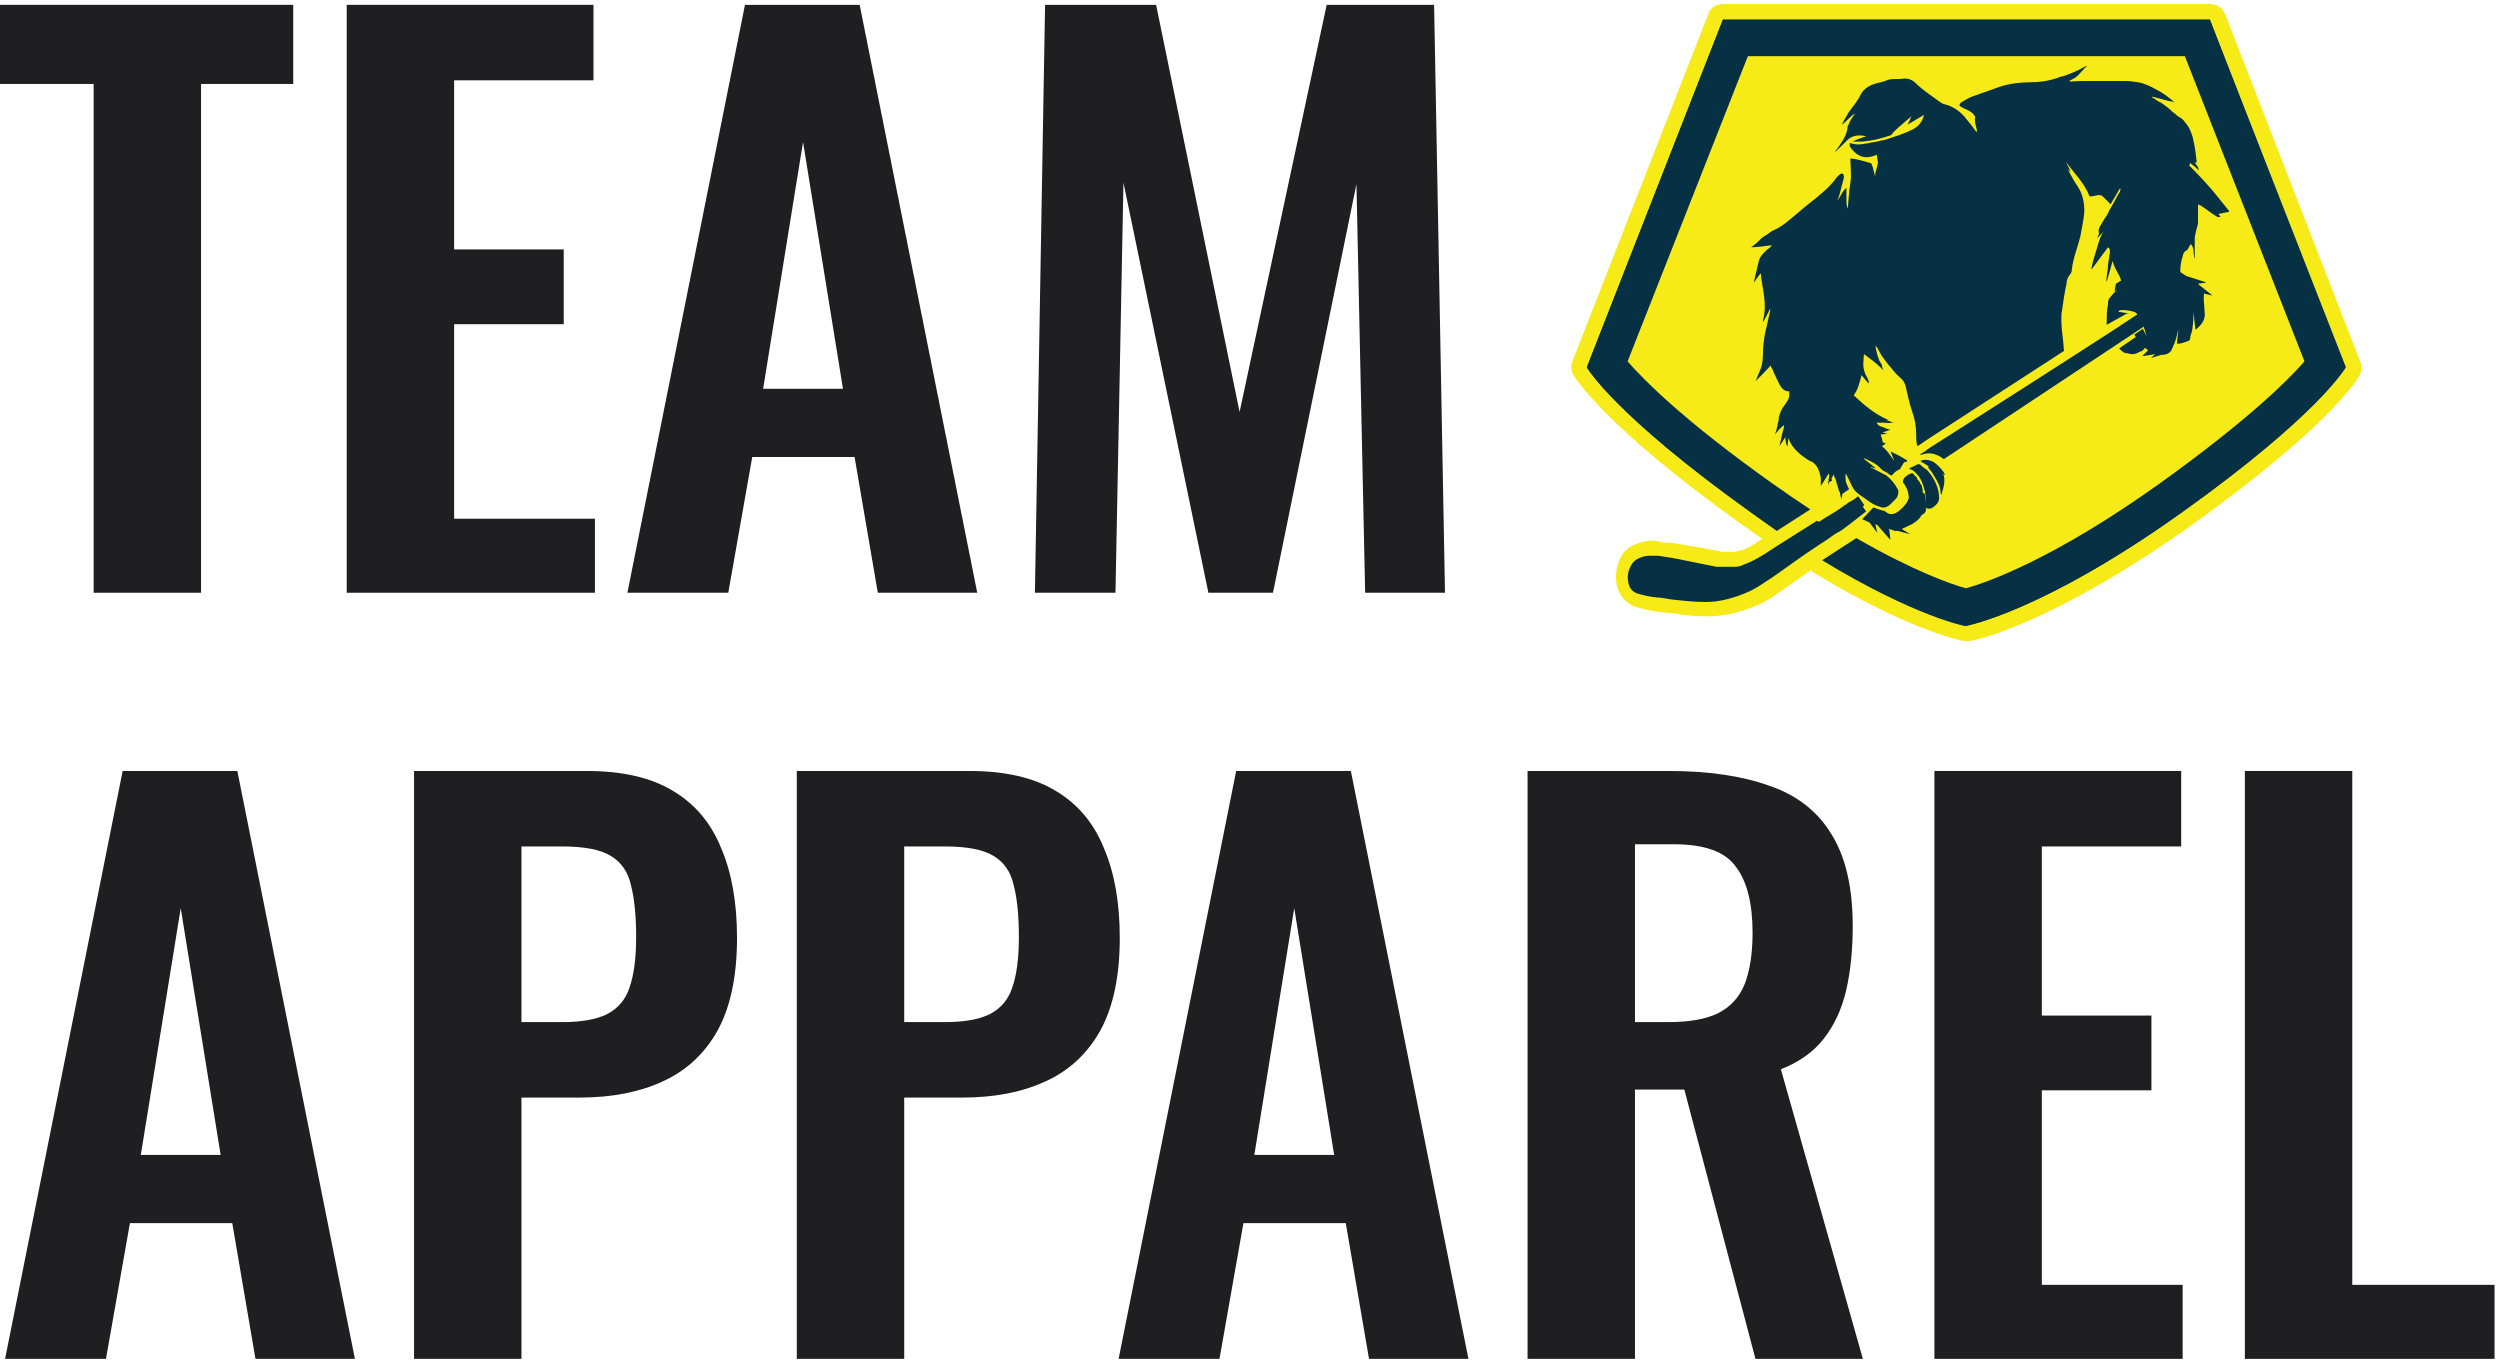 <svg xmlns="http://www.w3.org/2000/svg" fill="none" viewBox="0 0 310 169" height="169" width="310">
<path fill="#1F1F21" d="M278.363 168.5V95.6H291.683V159.32H309.323V168.5H278.363Z"></path>
<path fill="#1F1F21" d="M239.867 168.5V95.6H270.467V104.96H253.187V125.93H266.777V135.2H253.187V159.32H270.647V168.5H239.867Z"></path>
<path fill="#1F1F21" d="M189.418 168.5V95.6H206.878C211.798 95.6 215.938 96.2 219.298 97.4C222.718 98.54 225.298 100.52 227.038 103.34C228.838 106.16 229.738 110 229.738 114.86C229.738 117.8 229.468 120.44 228.928 122.78C228.388 125.12 227.458 127.13 226.138 128.81C224.878 130.43 223.108 131.69 220.828 132.59L230.998 168.5H217.678L208.858 135.11H202.738V168.5H189.418ZM202.738 126.74H206.878C209.458 126.74 211.498 126.38 212.998 125.66C214.558 124.88 215.668 123.68 216.328 122.06C216.988 120.38 217.318 118.25 217.318 115.67C217.318 112.01 216.628 109.28 215.248 107.48C213.928 105.62 211.378 104.69 207.598 104.69H202.738V126.74Z"></path>
<path fill="#1F1F21" d="M138.706 168.5L153.286 95.6H167.506L182.086 168.5H169.756L166.876 151.67H154.186L151.216 168.5H138.706ZM155.536 143.21H165.436L160.486 112.61L155.536 143.21Z"></path>
<path fill="#1F1F21" d="M98.802 168.5V95.6H120.222C124.602 95.6 128.142 96.41 130.842 98.03C133.602 99.65 135.612 102.02 136.872 105.14C138.192 108.2 138.852 111.92 138.852 116.3C138.852 121.04 138.042 124.88 136.422 127.82C134.802 130.7 132.522 132.8 129.582 134.12C126.702 135.44 123.282 136.1 119.322 136.1H112.122V168.5H98.802ZM112.122 126.74H117.162C119.562 126.74 121.422 126.41 122.742 125.75C124.122 125.03 125.052 123.92 125.532 122.42C126.072 120.86 126.342 118.79 126.342 116.21C126.342 113.57 126.132 111.44 125.712 109.82C125.352 108.14 124.512 106.91 123.192 106.13C121.932 105.35 119.922 104.96 117.162 104.96H112.122V126.74Z"></path>
<path fill="#1F1F21" d="M51.342 168.5V95.6H72.761C77.141 95.6 80.681 96.41 83.382 98.03C86.141 99.65 88.151 102.02 89.412 105.14C90.731 108.2 91.391 111.92 91.391 116.3C91.391 121.04 90.582 124.88 88.962 127.82C87.341 130.7 85.061 132.8 82.121 134.12C79.242 135.44 75.822 136.1 71.862 136.1H64.662V168.5H51.342ZM64.662 126.74H69.701C72.102 126.74 73.962 126.41 75.281 125.75C76.662 125.03 77.591 123.92 78.072 122.42C78.612 120.86 78.882 118.79 78.882 116.21C78.882 113.57 78.671 111.44 78.251 109.82C77.891 108.14 77.052 106.91 75.731 106.13C74.472 105.35 72.462 104.96 69.701 104.96H64.662V126.74Z"></path>
<path fill="#1F1F21" d="M0.63 168.5L15.21 95.6H29.43L44.01 168.5H31.68L28.8 151.67H16.11L13.14 168.5H0.63ZM17.46 143.21H27.36L22.41 112.61L17.46 143.21Z"></path>
<path fill="#1F1F21" d="M128.329 73.5L129.589 0.6H143.359L153.709 51.09L164.509 0.6H177.829L179.179 73.5H169.279L168.199 22.83L157.849 73.5H149.839L139.309 22.65L138.319 73.5H128.329Z"></path>
<path fill="#1F1F21" d="M77.798 73.5L92.378 0.6H106.598L121.178 73.5H108.848L105.968 56.67H93.278L90.308 73.5H77.798ZM94.628 48.21H104.528L99.578 17.61L94.628 48.21Z"></path>
<path fill="#1F1F21" d="M42.992 73.5V0.6H73.592V9.96H56.312V30.93H69.902V40.2H56.312V64.32H73.772V73.5H42.992Z"></path>
<path fill="#1F1F21" d="M11.61 73.5V10.41H0V0.6H36.36V10.41H24.93V73.5H11.61Z"></path>
<path fill="#063044" d="M243.708 78.53C243.708 78.53 237.189 77.317 225.617 70.282C225.291 70.12 225.128 69.797 225.128 69.473C225.128 69.15 225.291 68.826 225.536 68.665L229.773 65.916C229.773 65.916 230.099 65.754 230.344 65.754C230.507 65.754 230.67 65.754 230.833 65.916C237.922 70.039 242.567 71.576 244.197 72.061C245.908 71.414 254.22 68.584 267.421 59.204C277.607 51.927 282.578 47.075 284.778 44.73L270.355 8.02H217.468L203.045 44.73C205.245 47.156 210.216 51.927 220.402 59.204C222.032 60.336 223.58 61.387 225.047 62.358C225.291 62.52 225.454 62.843 225.454 63.166C225.454 63.49 225.291 63.813 225.047 63.975L220.891 66.643C220.891 66.643 220.565 66.805 220.321 66.805C220.076 66.805 219.913 66.805 219.75 66.643C218.691 65.916 217.631 65.188 216.491 64.379C199.378 52.008 196.037 46.186 195.874 45.943C195.711 45.701 195.711 45.377 195.874 45.135L212.742 2.117C212.742 2.117 213.231 1.47 213.639 1.47H274.022C274.022 1.47 274.755 1.713 274.918 2.117L291.786 45.215C291.786 45.215 291.868 45.782 291.786 46.024C291.623 46.267 288.364 52.089 271.088 64.379C253.812 76.67 244.441 78.449 244.034 78.53C244.034 78.53 243.952 78.53 243.871 78.53C243.789 78.53 243.789 78.53 243.708 78.53Z"></path>
<path fill="#F6EB16" d="M274.022 2.441L290.89 45.539C290.89 45.539 287.712 51.28 270.518 63.571C253.242 75.861 243.871 77.559 243.871 77.559C243.871 77.559 237.678 76.427 226.106 69.392L230.344 66.643C237.515 70.767 242.16 72.384 243.952 72.87C246.56 72.142 254.872 69.231 267.991 59.851C278.911 52.089 283.882 47.075 285.919 44.73L271.088 6.888H216.735L201.904 44.811C203.941 47.156 208.912 52.089 219.832 59.932C221.461 61.145 223.01 62.196 224.476 63.166L220.402 65.835C219.343 65.107 218.283 64.379 217.224 63.571C199.948 51.199 196.77 45.539 196.77 45.539L213.639 2.441H274.022ZM274.022 0.5H213.639C212.824 0.5 212.09 0.985 211.846 1.713L194.978 44.811C194.733 45.377 194.815 45.943 195.059 46.428C195.222 46.671 198.645 52.655 216.083 65.107C217.224 65.916 218.283 66.643 219.343 67.371C219.669 67.614 220.076 67.695 220.484 67.695C220.891 67.695 221.217 67.614 221.543 67.371L225.617 64.703C226.188 64.379 226.514 63.732 226.514 63.086C226.514 62.439 226.188 61.792 225.617 61.468C224.151 60.498 222.602 59.447 220.972 58.315C211.438 51.523 206.549 46.913 204.186 44.407L218.12 8.909H269.621L283.556 44.407C281.193 46.913 276.303 51.523 266.769 58.315C254.627 66.967 246.723 69.959 243.871 70.848C241.915 70.201 237.596 68.584 231.24 64.945C230.914 64.784 230.588 64.703 230.262 64.703C229.855 64.703 229.529 64.784 229.203 65.026L224.965 67.775C224.395 68.18 224.069 68.746 224.069 69.473C224.069 70.12 224.395 70.767 225.047 71.091C236.781 78.206 243.219 79.419 243.545 79.5C243.626 79.5 243.789 79.5 243.871 79.5C243.952 79.5 244.115 79.5 244.197 79.5C244.604 79.5 254.22 77.559 271.658 65.188C289.097 52.735 292.519 46.752 292.601 46.509C292.845 46.024 292.927 45.377 292.682 44.892L275.896 1.713C275.57 0.985 274.918 0.5 274.103 0.5H274.022Z"></path>
<path fill="#063044" d="M241.019 57.991C241.019 57.991 240.53 57.91 240.367 57.749C240.367 57.749 239.878 57.344 239.226 57.344C239.063 57.344 238.493 57.506 238.248 57.506C237.841 57.506 237.352 57.183 237.27 56.778C237.189 56.374 237.189 55.97 237.515 55.727L261.472 40.364L264.813 38.181C264.976 38.1 265.139 38.019 265.384 38.019C265.547 38.019 265.71 38.019 265.873 38.1C266.117 38.181 266.443 38.423 266.769 38.666C266.932 38.828 267.176 39.636 267.258 39.879C267.502 40.283 267.339 40.849 266.932 41.092L241.752 57.91C241.752 57.91 241.426 58.072 241.182 58.072L241.019 57.991Z"></path>
<path fill="#F6EB16" d="M265.302 38.828C265.547 38.908 265.791 39.07 265.954 39.313L266.117 40.041V40.283L241.019 57.021C241.019 57.021 240.285 56.293 239.226 56.293C238.981 56.293 238.655 56.293 238.33 56.455H238.004L238.818 55.889C246.56 50.876 254.301 45.862 262.043 40.93L265.221 38.828M265.221 36.806C265.221 36.806 264.487 36.968 264.08 37.21L260.902 39.313C260.902 39.313 260.739 39.394 260.657 39.474L259.435 40.283L237.678 54.272C237.678 54.272 237.515 54.353 237.433 54.434L236.781 54.838C236.129 55.242 235.722 56.132 235.966 56.859C236.129 57.668 236.781 58.234 237.596 58.396C237.759 58.396 237.922 58.396 238.085 58.396C238.411 58.396 238.737 58.396 238.9 58.315C238.9 58.315 238.9 58.315 238.981 58.315C239.307 58.315 239.47 58.477 239.552 58.477C239.959 58.8 240.367 58.962 240.856 58.962C241.263 58.962 241.589 58.881 241.915 58.638L267.176 41.819C267.991 41.253 268.317 40.121 267.828 39.232V38.828C267.665 38.423 267.421 38.019 267.176 37.776C266.769 37.453 266.443 37.21 266.036 37.049C265.791 36.806 265.465 36.725 265.221 36.725V36.806Z"></path>
<path fill="#063044" d="M211.438 75.457C210.053 75.457 208.668 75.295 207.282 75.134L205.49 74.891C204.593 74.81 203.778 74.568 202.963 74.325C202.23 74.163 201.334 73.597 201.089 72.142C200.926 71.091 201.089 70.12 201.66 69.312C201.986 68.827 202.475 68.584 202.801 68.422C203.371 68.18 204.023 68.018 204.675 68.018C205.001 68.018 205.408 68.018 205.734 68.099L209.075 68.665L213.068 69.393C213.068 69.393 213.638 69.393 213.883 69.393C213.883 69.393 214.861 69.393 215.105 69.393L215.92 69.231C216.735 68.988 217.468 68.584 218.12 68.099C220.728 66.401 223.417 64.703 226.025 63.086H227.736L227.166 62.358L228.306 61.63H228.388C228.388 61.63 228.551 61.468 228.714 61.307L229.366 60.822C229.61 60.66 230.262 60.498 230.67 60.498C230.914 60.498 231.159 60.498 231.24 60.741C231.24 60.741 231.973 61.792 231.973 61.873C232.299 62.277 232.544 63.49 232.136 63.813C230.67 64.865 228.958 66.239 228.877 66.239L224.069 69.474L220.647 71.899C219.18 72.95 218.202 73.597 217.061 74.082C215.187 74.891 213.476 75.215 211.764 75.295H211.438V75.457Z"></path>
<path fill="#F6EB16" d="M230.425 61.468L231.159 62.52L231.566 63.086C231.566 63.086 228.469 65.43 228.388 65.511C227.899 65.835 227.492 66.158 227.003 66.401C225.862 67.209 224.721 67.937 223.499 68.746C222.358 69.554 221.217 70.444 220.076 71.171C219.017 71.899 217.876 72.708 216.654 73.274C215.105 73.921 213.394 74.406 211.683 74.406C211.601 74.406 211.52 74.406 211.438 74.406C210.053 74.406 208.749 74.244 207.364 74.082C206.793 74.082 206.142 73.921 205.571 73.84C204.756 73.759 203.941 73.516 203.208 73.355C202.475 73.112 202.149 72.546 202.067 71.899C201.904 71.171 202.067 70.444 202.475 69.797C202.638 69.554 202.882 69.393 203.208 69.231C203.697 68.988 204.186 68.907 204.675 68.907C205.001 68.907 205.327 68.907 205.571 68.907C206.63 69.069 207.771 69.231 208.831 69.473C210.134 69.716 211.52 70.04 212.824 70.282C213.15 70.282 213.476 70.282 213.883 70.282H214.046C214.046 70.282 214.779 70.282 215.187 70.282C215.513 70.282 215.839 70.201 216.165 70.04C217.061 69.716 217.794 69.312 218.609 68.827C221.217 67.129 223.825 65.511 226.514 63.813C226.921 63.571 227.329 63.328 227.736 63.086C227.736 63.086 228.225 62.762 228.795 62.358H228.958C229.04 62.358 229.121 62.196 229.284 62.115L229.366 62.034L229.936 61.711L230.262 61.468C230.425 61.388 230.507 61.307 230.507 61.307M230.507 59.366C230.099 59.366 229.692 59.528 229.366 59.77L228.958 60.013L228.388 60.417C228.388 60.417 228.225 60.498 228.225 60.579C228.225 60.579 228.062 60.579 228.062 60.66C227.98 60.66 227.899 60.741 227.818 60.821L227.492 61.064L226.921 61.468L226.269 61.873L225.699 62.277C223.091 63.894 220.402 65.592 217.794 67.29C217.143 67.695 216.491 68.099 215.839 68.26C215.676 68.26 215.431 68.341 215.268 68.422C214.942 68.422 214.698 68.422 214.372 68.422H214.127C214.127 68.422 213.72 68.422 213.557 68.422L211.438 68.018L209.564 67.695C208.668 67.533 207.853 67.371 206.956 67.29H206.223C205.816 67.129 205.408 67.048 205.001 67.048C204.186 67.048 203.452 67.209 202.719 67.533C202.067 67.775 201.497 68.26 201.171 68.746C200.519 69.797 200.274 71.01 200.437 72.303C200.682 73.84 201.66 74.891 202.963 75.295C203.86 75.538 204.756 75.781 205.653 75.861L206.956 76.023H207.364C208.668 76.266 210.134 76.427 211.683 76.427C213.883 76.427 215.676 75.942 217.713 75.134C218.935 74.648 219.995 73.921 220.972 73.193L221.461 72.87C222.113 72.384 222.765 71.98 223.417 71.495L224.884 70.444C225.699 69.878 226.514 69.312 227.247 68.827L228.306 68.099L229.61 67.209L230.507 66.482L232.87 64.703C233.685 64.056 233.929 62.924 233.359 62.034L232.951 61.468C232.951 61.468 232.87 61.307 232.788 61.307L232.136 60.417C231.81 59.851 231.159 59.608 230.507 59.608V59.366Z"></path>
<path fill="#063044" d="M233.766 64.056C233.277 63.975 232.788 63.813 232.462 63.571C232.136 63.409 231.81 63.166 231.484 62.924C230.833 62.439 230.181 61.953 230.181 61.873L229.692 62.196C229.61 62.6 229.284 63.005 228.877 63.005C228.388 63.005 228.143 62.681 228.143 62.196C228.143 62.196 228.143 61.953 228.062 61.711L227.899 61.387C227.736 61.468 227.573 61.549 227.41 61.549C227.41 61.549 227.41 61.549 227.329 61.549C226.921 61.549 226.595 61.307 226.432 61.064C226.025 60.902 225.536 60.821 225.536 60.417C225.373 59.042 225.21 58.719 225.047 58.557C224.395 58.234 223.743 57.749 223.499 57.587C223.173 57.344 222.847 57.021 222.439 56.617C222.439 56.617 222.276 56.617 222.195 56.617C222.032 56.617 221.869 56.617 221.706 56.455C221.543 56.455 221.461 56.536 221.298 56.536C221.135 56.536 220.972 56.536 220.891 56.455C220.484 56.293 220.239 55.808 220.321 55.323V55.08C220.321 55.08 220.239 55.08 220.158 54.999C219.75 54.757 219.587 54.353 219.75 53.867L220.647 54.11L219.995 52.978L221.217 52.25L220.239 52.008C220.484 50.956 220.809 50.391 221.298 49.825L221.869 49.582C221.38 49.42 220.891 49.016 220.565 48.288C220.402 47.965 220.239 47.641 220.076 47.237L219.261 48.046C219.261 48.046 218.854 48.369 218.528 48.369C218.365 48.369 218.202 48.369 218.039 48.207C217.631 47.965 217.468 47.48 217.631 46.994L219.017 46.105L218.12 45.782C218.365 45.215 218.365 44.488 218.446 43.841C218.446 42.628 218.609 41.739 218.854 40.93C218.528 40.768 218.365 40.445 218.446 40.041C218.772 38.666 218.691 37.615 218.528 36.644V36.159C218.528 36.159 218.283 36.159 218.202 36.159C218.039 36.159 217.876 36.159 217.713 35.998C217.305 35.755 217.143 35.351 217.224 34.946C217.55 33.572 217.713 32.925 217.876 32.197C217.876 32.035 217.957 31.874 218.039 31.712C218.039 31.712 218.039 31.712 217.957 31.712C217.631 31.712 217.305 31.631 217.143 31.389C216.898 31.146 216.735 30.823 216.817 30.58L217.794 30.742L217.55 29.771C218.365 28.963 218.772 28.801 219.098 28.558C219.669 28.154 219.913 27.992 220.239 27.831C221.054 27.426 221.787 26.86 222.602 26.133C223.58 25.243 224.395 24.677 225.21 24.03C226.269 23.222 227.084 22.494 227.655 21.604C227.655 21.604 228.143 21.038 228.225 20.958C228.388 20.796 228.795 20.634 229.121 20.634C229.121 20.634 229.121 20.634 229.203 20.634C229.203 20.311 229.203 20.068 229.203 19.745C229.203 19.583 229.203 19.34 229.284 19.179L228.958 19.421C228.958 19.421 228.551 19.664 228.306 19.664C228.143 19.664 227.899 19.664 227.736 19.502C227.41 19.259 227.247 18.855 227.329 18.451C227.329 18.289 227.736 17.804 227.818 17.723C228.225 17.157 228.551 16.753 228.714 16.187C228.714 16.187 228.632 16.187 228.551 16.187C228.225 15.944 228.062 15.54 228.143 15.216C228.143 14.893 228.795 13.842 228.795 13.842C229.04 13.438 229.284 13.114 229.529 12.791C229.773 12.548 229.936 12.225 230.099 11.901C230.914 10.284 231.973 9.556 233.603 9.233C234.337 8.909 234.826 8.829 235.314 8.829H236.7C237.433 8.829 238.167 9.071 238.737 9.637C239.389 10.284 240.122 10.769 240.774 11.335L241.589 11.901C241.997 12.063 242.404 12.225 242.73 12.386C242.893 12.144 243.137 11.901 243.3 11.82C243.871 11.497 244.278 11.254 244.604 11.093C245.745 10.688 246.886 10.203 248.108 9.88C249.493 9.475 250.879 9.314 252.183 9.233C253.486 9.233 254.464 8.99 255.361 8.667C256.909 8.263 257.642 7.858 258.376 7.454C258.457 7.454 258.62 7.454 258.783 7.454C259.191 7.454 259.68 7.535 259.843 7.858C260.005 8.263 260.25 8.586 259.924 8.909C259.924 8.909 259.843 8.99 259.761 9.071H263.917C264.487 9.071 265.058 9.152 265.628 9.233C266.688 9.395 267.584 9.88 268.317 10.284L269.214 10.85C269.703 11.174 269.947 11.335 270.192 11.578C270.518 11.901 270.843 12.548 270.599 12.952C270.518 13.114 270.355 13.357 270.273 13.438L270.518 14.408L271.088 13.599C271.088 13.599 271.74 14.085 271.984 14.408C272.799 15.378 273.125 16.591 273.288 17.481C273.37 18.047 273.451 18.694 273.533 19.259C273.533 19.421 273.533 19.583 273.533 19.745C273.696 20.068 273.859 20.392 273.859 20.877C273.859 20.958 273.859 21.038 273.859 21.119L275.407 22.817C275.977 23.464 276.466 24.03 276.955 24.677L277.607 26.052V26.375C277.607 26.618 277.526 27.022 277.281 27.184C277.037 27.184 275.814 27.184 275.651 27.022L274.999 26.537C274.999 26.537 274.999 26.941 274.999 27.184C274.999 27.507 274.836 27.912 274.755 28.235L273.614 29.205H274.592V30.984C274.592 31.469 274.266 32.116 273.777 32.197C273.614 32.197 273.451 32.197 273.288 32.197C273.125 32.197 272.962 32.197 272.881 32.035C272.881 32.197 272.881 32.359 272.881 32.52C272.962 32.601 273.125 32.682 273.207 32.763L275.407 33.329C275.814 33.491 276.14 33.895 276.059 34.299C276.059 34.461 276.059 34.542 275.896 34.704L276.385 35.108C276.385 35.108 276.874 35.836 276.711 36.24C276.548 36.563 276.222 36.806 275.814 36.806C275.814 36.806 275.814 37.21 275.814 37.453C275.977 39.232 275.162 40.121 274.429 40.768L273.614 41.011C273.533 41.011 273.451 41.011 273.288 41.011L272.881 41.334L273.859 41.496C273.859 41.496 273.207 42.466 272.799 42.547C272.31 42.709 271.903 42.79 271.495 42.871C270.925 43.922 270.192 44.245 269.458 44.245L268.236 44.65C268.236 44.65 268.073 44.65 267.91 44.65C267.665 44.65 267.421 44.569 267.258 44.407H266.932C266.606 44.407 266.28 44.245 266.036 43.922C265.873 43.517 265.873 43.113 266.199 42.79L265.954 42.547C265.547 42.062 265.221 41.658 265.058 41.172C264.895 40.768 265.058 40.283 265.384 39.96L266.036 39.555V39.313C266.036 39.232 265.873 39.07 265.873 38.989C265.71 38.989 265.547 39.07 265.384 39.07L263.102 40.283C262.939 40.283 262.776 40.364 262.613 40.364C262.45 40.364 262.287 40.364 262.124 40.283C261.798 40.121 261.635 39.798 261.635 39.474C261.635 38.828 261.554 37.049 261.961 36.402C261.798 35.917 262.287 35.431 262.45 35.27L262.613 35.108C262.124 35.108 261.798 34.704 261.717 34.219L262.776 33.733L261.798 33.41V33.167V33.248C261.635 33.491 261.309 33.653 260.983 33.653C260.82 33.653 260.739 33.653 260.576 33.653C260.168 33.491 259.924 33.006 260.005 32.601C260.005 32.601 260.902 29.367 260.983 29.044C260.82 29.044 260.739 28.882 260.739 28.72C260.739 28.397 260.739 28.154 260.739 27.912C260.739 27.912 260.739 27.992 260.739 28.073C260.494 29.124 260.331 29.771 260.168 30.418C259.924 31.146 259.761 31.874 259.598 32.601C259.598 32.763 259.272 33.572 259.109 33.733C258.702 35.512 258.539 36.644 258.376 37.776C258.376 38.1 258.294 38.504 258.294 38.828C258.294 38.828 258.62 42.628 258.62 42.709C258.62 42.951 258.539 43.194 258.294 43.356C258.05 43.517 257.887 43.679 257.642 43.679C257.642 43.679 254.627 45.701 241.915 54.029L240.53 54.919C240.53 54.919 239.878 55.242 239.47 55.242C239.389 55.242 239.226 55.242 239.144 55.242C238.818 55.08 238.33 54.919 238.33 54.595C238.33 54.272 238.248 53.301 238.167 52.978C238.167 52.089 237.922 51.361 237.678 50.633C237.352 49.744 237.189 48.854 236.944 47.965L236.618 46.994C236.292 46.671 235.966 46.347 235.64 46.024C235.477 46.186 235.233 46.267 234.988 46.267C234.744 46.267 234.581 46.267 234.337 46.024C234.092 45.782 233.848 45.539 233.603 45.377L234.092 46.509C234.092 46.994 234.092 47.884 233.603 48.046C233.522 48.046 233.359 48.046 233.196 48.046C233.033 48.046 232.87 48.046 232.707 47.965C232.707 48.126 232.625 48.288 232.544 48.369C233.685 49.42 234.744 50.229 235.966 50.795C236.129 50.795 236.292 50.956 236.374 51.118C236.537 51.118 236.618 51.118 236.618 51.118C236.944 51.28 237.189 51.603 237.27 51.927C237.27 52.331 237.107 52.655 236.781 52.816C236.781 52.897 236.781 52.978 236.781 53.059C236.7 53.382 236.455 53.706 236.129 53.867H236.048C236.048 53.867 236.048 54.11 235.885 54.191C235.885 54.272 235.966 54.353 235.966 54.514C235.966 54.514 235.966 54.595 235.966 54.676L237.27 55.323L238.248 55.889C238.248 55.889 238.818 56.536 238.818 56.859C238.818 57.183 238.493 57.668 238.167 57.83C238.167 57.991 237.596 58.638 237.515 58.719C237.515 58.719 237.107 58.962 236.944 59.123C237.189 59.447 237.352 59.689 237.515 60.094C237.678 61.307 237.515 61.873 237.107 62.277L236.455 63.005C235.885 63.651 235.233 63.813 234.826 63.813C234.826 63.813 234.5 63.813 234.418 63.813L233.766 64.056ZM260.413 25.971C260.413 26.699 260.25 27.426 260.087 28.154C260.168 27.75 260.413 27.426 260.494 27.184L261.228 26.052L262.043 25.728L260.902 24.596L260.331 24.839C260.331 25.162 260.331 25.567 260.331 25.89L260.413 25.971Z"></path>
<path fill="#F6EB16" d="M258.865 8.263C258.294 8.748 257.968 9.314 257.398 9.718C257.153 9.88 256.909 9.961 256.664 10.122C256.664 10.122 256.746 10.203 256.827 10.203C257.642 10.203 258.376 10.122 259.191 10.122C259.517 10.122 259.843 10.122 260.168 10.122C260.983 10.122 261.88 10.122 262.695 10.122C262.858 10.122 263.021 10.122 263.102 10.122C263.265 10.122 263.428 10.122 263.591 10.122C264.161 10.122 264.65 10.122 265.221 10.284C266.036 10.446 266.851 10.769 267.584 11.254C267.91 11.497 268.317 11.739 268.643 11.901C268.888 12.063 269.132 12.225 269.377 12.467C269.54 12.548 269.621 12.629 269.703 12.791C269.54 12.791 269.295 12.71 269.132 12.629C268.399 12.467 267.665 12.225 266.932 12.063C266.932 12.063 266.932 12.063 266.932 12.144C267.258 12.306 267.502 12.548 267.828 12.71C268.073 12.791 268.236 12.952 268.48 13.114C268.888 13.357 269.214 13.68 269.621 14.004C269.703 14.085 269.866 14.165 269.947 14.246C270.11 14.327 270.192 14.408 270.355 14.57C270.599 14.731 270.843 14.974 271.088 15.216C271.74 15.944 271.984 16.915 272.229 17.885C272.392 18.613 272.392 19.421 272.555 20.23C272.555 20.23 272.392 20.23 272.392 20.149C272.392 20.149 272.881 20.634 272.881 21.119C272.636 20.877 272.392 20.715 272.147 20.472C271.984 20.392 271.821 20.23 271.74 20.149C271.74 20.149 271.74 20.311 271.821 20.392C271.821 20.392 271.821 20.392 271.658 20.472C272.636 21.524 273.696 22.656 274.592 23.707C275.244 24.515 275.896 25.324 276.548 26.133C276.548 26.133 276.548 26.213 276.548 26.294C276.548 26.294 276.548 26.294 276.385 26.294C276.466 26.456 276.548 26.537 276.629 26.618H276.466C276.303 26.618 276.222 26.537 276.14 26.456C275.488 26.052 274.918 25.567 274.266 25.162C274.184 25.162 274.103 25.081 273.94 25V25.567C273.94 26.133 273.94 26.779 273.94 27.346C273.94 27.831 273.696 28.235 273.614 28.72C273.614 28.963 273.533 29.205 273.533 29.448C273.533 30.176 273.533 30.984 273.533 31.793C273.207 31.146 273.533 30.499 273.044 29.933C272.962 30.095 272.881 30.176 272.799 30.337C272.718 30.499 272.636 30.661 272.473 30.742C272.229 30.903 272.147 31.146 272.066 31.389C271.903 32.035 271.74 32.682 271.74 33.41C271.984 33.572 272.229 33.733 272.473 33.895L274.999 34.704L273.94 34.865C273.94 34.865 274.022 34.946 274.103 35.027L275.733 36.321L274.673 36.078V36.24C274.592 36.968 274.673 37.615 274.755 38.342C274.836 39.313 274.347 39.96 273.696 40.526C273.696 40.526 273.696 40.526 273.614 40.526C273.533 39.798 273.451 39.07 273.37 38.342C273.37 38.342 273.37 38.747 273.37 38.908C273.37 39.474 273.288 40.121 273.207 40.687C273.207 41.011 273.044 41.334 272.962 41.658C272.962 41.819 272.799 41.981 272.636 41.981C272.229 42.062 271.821 42.224 271.332 42.304C271.332 41.739 271.495 41.092 271.495 40.526C271.332 41.253 271.088 41.9 270.843 42.547C270.843 42.709 270.762 42.79 270.68 42.951C270.436 43.437 270.029 43.598 269.54 43.598H269.377L268.073 44.003L268.643 43.517L267.014 43.76L267.747 43.032C267.747 43.032 267.095 42.466 266.769 42.143C266.769 42.143 266.769 42.143 266.688 42.062C266.688 42.062 266.199 41.415 266.036 41.092L267.095 40.364L267.584 41.334L267.014 39.474L267.258 39.798C267.258 39.798 266.606 38.504 266.036 38.261C265.71 38.1 265.058 37.938 264.65 37.938C264.324 37.938 264.161 37.938 264.08 38.181C264.08 38.181 264.813 38.261 265.384 38.423H265.058L262.613 39.798C262.613 39.717 262.613 39.636 262.613 39.474C262.613 39.151 262.613 37.615 262.776 37.372C262.776 37.291 262.858 37.13 262.776 37.049C262.776 36.725 262.939 36.563 263.102 36.321C263.347 35.998 263.591 35.755 263.917 35.431L263.591 35.674L263.754 34.704L264.406 34.299C264.08 33.329 263.672 33.167 263.347 31.874C263.102 32.763 262.858 33.572 262.613 34.461C262.613 34.218 262.613 34.057 262.613 33.814C262.613 33.329 262.776 32.844 262.776 32.359C262.776 31.793 262.939 31.308 263.021 30.742C263.021 30.499 263.021 30.337 262.776 30.176C262.124 31.065 261.472 31.954 260.739 32.925C260.739 32.763 260.739 32.682 260.739 32.682C260.983 31.874 261.228 31.146 261.391 30.337C261.554 29.61 261.798 28.801 262.206 28.154C261.961 28.477 261.635 28.72 261.391 29.044C261.391 28.801 261.717 28.639 261.554 28.316C261.391 27.992 261.554 27.669 261.798 27.426C262.043 27.103 262.206 26.699 262.45 26.375C262.695 26.052 262.858 25.647 263.021 25.324C263.347 24.758 263.672 24.111 263.998 23.545C264.08 23.302 264.161 23.06 264.243 22.898C264.243 22.898 264.243 22.898 264.161 22.898C263.754 23.545 263.428 24.192 263.021 24.839C262.695 24.515 262.369 24.192 262.043 23.869C261.88 23.707 261.798 23.707 261.635 23.707C261.635 23.707 261.554 23.707 261.472 23.707C261.146 23.707 260.739 23.788 260.413 23.869C259.761 22.17 258.457 20.957 257.479 19.583C257.642 19.987 257.968 20.311 258.05 20.796C257.887 20.634 257.805 20.553 257.724 20.472C258.131 21.2 258.539 21.928 258.946 22.656C259.598 23.626 259.843 24.758 259.761 25.89C259.761 26.86 259.517 27.912 259.272 28.882C259.028 30.256 258.457 31.631 258.213 33.006C258.213 33.248 258.05 33.491 257.968 33.653C257.724 33.976 257.642 34.38 257.561 34.704C257.398 35.836 257.153 36.968 256.99 38.1C256.99 38.504 256.909 38.908 256.909 39.313C256.909 40.202 257.072 41.172 257.153 42.062C257.153 42.062 257.235 43.032 257.235 43.113C257.235 43.113 245.664 50.552 241.019 53.625C239.878 54.353 239.144 54.838 239.063 54.919C239.063 54.514 238.981 53.625 238.9 53.301C238.9 52.412 238.655 51.523 238.411 50.633C238.085 49.582 237.841 48.531 237.596 47.48C237.515 47.156 237.352 46.833 237.107 46.59C236.781 46.347 236.537 46.024 236.211 45.701C235.722 45.135 235.314 44.65 234.907 44.083C234.581 43.679 234.337 43.194 234.092 42.709C234.092 42.628 233.929 42.547 233.848 42.466C233.848 42.951 234.092 43.437 234.174 43.841C234.255 44.083 234.337 44.326 234.5 44.569C234.744 44.892 234.663 45.215 234.826 45.539C234.092 44.811 233.277 44.164 232.462 43.517C232.462 43.841 232.462 44.083 232.381 44.326C232.218 44.973 232.381 45.539 232.625 46.024C232.707 46.347 232.87 46.59 233.033 46.913C233.033 46.913 233.033 47.075 233.033 47.156C233.033 47.156 232.462 46.509 232.136 46.186C231.892 47.075 231.647 47.965 231.159 48.692C232.462 49.905 233.766 51.037 235.477 51.765C235.314 51.765 235.314 51.765 235.151 51.765C235.477 51.927 235.803 52.008 236.129 52.089C236.048 52.089 235.966 52.089 235.885 52.089C235.722 52.089 235.559 52.089 235.477 52.089C235.314 52.089 235.151 52.089 234.907 52.089C234.663 52.089 234.337 52.089 234.011 52.089C234.174 52.493 234.581 52.574 234.826 52.655C235.151 52.735 235.396 52.816 235.722 52.978C235.396 53.059 235.07 53.14 234.744 53.301C234.989 53.301 235.07 53.301 235.314 53.382C234.988 53.382 234.744 53.463 234.5 53.544C234.581 53.867 234.663 54.191 234.744 54.514C234.907 54.514 234.988 54.595 235.151 54.676L234.663 54.999C235.07 55.404 235.396 55.808 235.803 56.293C235.966 56.455 236.048 56.698 236.211 56.859C236.048 56.455 235.885 56.051 235.803 55.566C236.129 55.727 236.455 55.889 236.781 56.051C237.107 56.212 237.433 56.455 237.759 56.617C237.922 56.698 237.922 56.778 237.759 56.859C237.678 56.859 237.515 56.94 237.433 57.021C237.27 57.183 237.189 57.425 237.026 57.668C237.026 57.668 237.026 57.668 237.026 57.749C236.7 57.91 236.374 58.153 236.048 58.477C236.048 58.477 235.966 58.557 235.885 58.557C235.885 58.557 235.803 58.557 235.722 58.557C235.477 58.396 235.233 58.234 234.988 58.072C234.988 58.072 234.907 58.072 234.826 57.991C234.5 57.668 234.174 57.344 233.766 57.102C233.44 56.859 233.033 56.698 232.625 56.455H232.462C232.951 56.94 233.522 57.344 234.011 57.749L233.277 57.587C233.359 57.587 233.522 57.668 233.603 57.749C234.011 57.991 234.418 58.153 234.826 58.396C234.988 58.396 235.151 58.477 235.314 58.638C235.885 59.123 236.374 59.608 236.7 60.336C236.7 60.417 236.781 60.498 236.781 60.579C236.781 60.902 236.618 61.226 236.455 61.549C236.292 61.792 236.048 62.034 235.803 62.196C235.559 62.439 235.233 62.681 234.907 62.681H234.744C234.337 62.681 234.011 62.52 233.685 62.358C233.277 62.115 232.951 61.873 232.625 61.549C232.299 61.307 232.055 61.145 231.729 60.902C231.484 60.74 231.322 60.498 231.159 60.255C230.833 59.689 230.507 59.123 230.262 58.477C230.262 58.719 230.262 59.042 230.262 59.447C230.425 59.77 230.507 60.094 230.67 60.417L229.855 60.983L229.692 61.711C229.692 61.711 229.529 60.902 229.529 60.741C229.529 60.741 229.529 60.741 229.447 60.741C229.284 60.175 229.121 59.528 228.958 59.042C228.958 58.8 228.877 58.638 228.795 58.557C228.632 58.719 228.551 58.962 228.469 59.123C228.469 59.123 228.469 59.285 228.551 59.366L228.225 59.528C228.225 59.528 228.143 59.77 228.062 59.932C227.899 60.255 227.899 60.498 227.899 60.498V59.77L228.062 58.638C228.062 58.638 228.062 58.557 227.98 58.477L227.573 59.123L227.329 59.528L227.003 60.013C227.003 59.851 227.003 59.528 227.003 59.204C227.003 58.719 226.758 58.072 226.432 57.668C226.269 57.425 226.025 57.264 225.699 57.102C225.536 57.102 225.128 56.859 224.721 56.455C223.988 55.889 223.173 54.999 223.01 54.191L222.847 55.323C222.847 55.323 222.684 54.595 222.684 54.11C222.439 54.514 222.195 54.919 221.95 55.242C222.113 54.676 222.195 54.11 222.358 53.463C222.358 53.221 222.439 52.978 222.521 52.735C222.521 52.735 222.521 52.735 222.521 52.655C222.358 52.816 222.195 52.897 222.032 53.059C221.787 53.301 221.624 53.544 221.38 53.787C221.461 53.463 221.543 53.059 221.706 52.735C221.706 52.493 221.869 52.25 221.95 51.927C221.95 51.846 221.95 51.765 221.95 51.684C222.113 51.118 222.358 50.633 222.684 50.148C223.01 49.825 223.254 49.42 223.254 48.935C223.254 48.773 223.254 48.612 223.254 48.45C222.602 48.45 222.276 48.046 222.032 47.56C221.706 46.913 221.461 46.267 221.135 45.62C221.135 45.458 221.054 45.377 220.972 45.215C220.402 45.862 219.75 46.428 219.098 47.156C219.261 46.671 219.424 46.347 219.587 45.943C219.913 45.054 219.913 44.164 219.995 43.275C219.995 42.385 220.158 41.496 220.402 40.606C220.565 39.879 220.728 39.151 220.891 38.423C220.891 38.423 220.891 38.423 220.891 38.181C220.565 38.828 220.239 39.313 219.995 39.879C219.995 39.879 219.995 39.717 219.995 39.636C220.321 38.504 220.239 37.372 219.995 36.24C219.913 35.593 219.75 34.865 219.669 34.218C219.669 34.138 219.669 33.976 219.669 33.895C219.261 34.218 219.098 34.704 218.772 35.027C219.017 34.138 219.18 33.248 219.424 32.359C219.587 31.793 220.076 31.389 220.484 30.984C220.647 30.822 220.809 30.661 220.972 30.58C220.972 30.58 220.972 30.58 220.972 30.499C220.158 30.499 219.261 30.661 218.446 30.742C218.772 30.499 219.18 30.337 219.424 29.933C219.75 29.61 220.158 29.367 220.484 29.124C220.728 28.963 220.972 28.801 221.217 28.639C222.276 28.154 223.173 27.346 224.069 26.618C224.802 25.971 225.617 25.405 226.351 24.758C227.329 23.949 228.306 23.141 229.04 22.09C229.121 21.928 229.284 21.766 229.447 21.685C229.447 21.685 229.61 21.604 229.692 21.604C229.773 21.604 229.855 21.847 229.855 21.928C229.855 21.928 229.855 22.09 229.855 22.17C229.692 22.817 229.529 23.383 229.366 24.03C229.366 24.273 229.203 24.515 229.04 24.92C229.529 24.434 229.61 23.788 230.181 23.464C230.181 23.949 230.181 24.354 230.181 24.758C230.181 25.162 230.181 25.647 230.344 26.052C230.425 25 230.588 23.869 230.67 22.817C230.833 21.847 230.751 20.796 230.67 19.826H230.833C231.729 19.906 233.196 20.392 233.196 20.392C233.44 20.553 233.603 21.928 233.685 21.928C233.685 21.928 233.685 21.847 233.685 21.604C233.685 21.604 233.848 21.119 234.011 20.311L233.848 19.34C233.848 19.34 233.114 19.664 232.625 19.664C231.973 19.664 231.24 19.34 230.588 18.289C230.588 18.128 230.588 17.966 230.588 17.885C230.751 17.966 231.077 18.128 231.484 18.128C231.729 18.128 232.055 18.128 232.462 17.966C232.788 17.966 233.114 17.804 233.44 17.804C233.848 17.723 234.255 17.642 234.5 17.561C234.5 17.561 234.581 17.561 234.663 17.561C235.151 17.4 237.922 16.51 238.737 15.944C239.552 15.297 239.633 14.408 239.633 14.408L237.596 15.621L238.085 14.57C238.085 14.57 236.455 15.944 235.885 16.51C235.722 16.672 235.64 16.753 235.559 16.915C233.277 17.723 231.729 17.723 231.729 17.723C231.403 17.723 231.077 17.723 230.833 17.723C231.403 17.481 231.973 17.238 232.544 17.076C232.544 17.076 232.218 16.915 231.729 16.915C231.24 16.915 230.67 17.076 230.181 17.561L229.284 18.451C229.284 18.451 228.877 18.774 228.632 19.017C228.632 18.855 228.958 18.613 228.958 18.613C229.61 17.642 230.181 16.915 230.262 15.783C230.344 15.459 230.507 15.216 230.67 14.974C230.833 14.731 230.996 14.489 231.159 14.246C230.751 14.408 229.936 15.378 229.529 15.621C229.529 15.54 230.099 14.57 230.099 14.57C230.507 13.842 231.077 13.357 231.484 12.548C231.484 12.386 231.647 12.306 231.729 12.144C232.218 11.012 233.196 10.607 234.337 10.365C234.581 10.365 234.826 10.284 235.07 10.122C235.314 9.961 235.64 9.961 235.885 9.961C235.966 9.961 236.129 9.961 236.211 9.961C236.211 9.961 236.374 9.961 236.455 9.961C236.537 9.961 236.618 9.961 236.7 9.961C236.863 9.961 237.107 9.961 237.27 9.961C237.759 9.961 238.167 10.122 238.574 10.527C239.47 11.416 240.53 12.144 241.589 12.872C241.752 13.033 242.078 13.114 242.322 13.195C243.382 13.518 244.278 14.165 245.012 15.055C245.338 15.54 245.664 15.944 245.989 16.429C245.989 16.429 246.071 16.51 246.234 16.672C246.152 15.944 245.826 15.378 245.989 14.731C245.582 13.923 244.686 13.842 244.034 13.357C244.034 13.114 244.197 13.033 244.36 12.872C244.767 12.629 245.175 12.386 245.582 12.225C246.723 11.82 247.864 11.416 249.005 11.012C250.227 10.607 251.531 10.527 252.834 10.446C253.975 10.446 255.198 10.284 256.257 9.88C256.42 9.88 256.664 9.718 256.827 9.718C257.724 9.475 258.62 9.071 259.435 8.586C259.517 8.586 259.68 8.424 259.843 8.424M259.843 6.484C259.843 6.484 259.598 6.484 259.435 6.484C259.028 6.564 258.62 6.726 258.457 6.888C257.805 7.292 257.072 7.616 256.339 7.777C256.094 7.777 255.85 7.939 255.605 8.02C254.79 8.263 253.894 8.424 252.753 8.505C251.449 8.505 249.982 8.667 248.434 9.152C247.212 9.556 246.071 9.961 244.93 10.365C244.523 10.527 244.115 10.769 243.708 11.012C243.463 11.174 243.3 11.254 243.056 11.416C243.056 11.416 242.974 11.416 242.893 11.416L241.997 10.769C241.345 10.284 240.611 9.799 240.041 9.233C239.307 8.505 238.33 8.101 237.352 8.101C237.026 8.101 236.7 8.101 236.292 8.263C236.129 8.263 235.966 8.263 235.885 8.263C235.151 8.263 234.663 8.424 234.174 8.667C232.136 9.071 230.751 10.041 230.018 11.578C229.692 12.144 229.529 12.386 229.366 12.629C229.04 13.033 228.714 13.438 228.469 13.923C227.818 15.055 227.736 15.378 227.736 15.54C227.573 16.106 227.736 16.591 227.98 17.076C227.818 17.319 227.655 17.561 227.41 17.885C227.247 18.047 227.003 18.37 226.84 18.774C226.595 19.583 226.84 20.472 227.573 20.957C227.573 20.957 227.655 20.957 227.736 21.038C227.573 21.2 227.41 21.443 227.247 21.685C226.758 22.413 225.943 23.141 224.965 23.869C224.151 24.515 223.417 25.081 222.602 25.728C221.624 26.537 220.972 27.103 220.239 27.426C219.913 27.588 219.587 27.75 219.343 27.992L219.995 29.852L218.935 28.235C218.935 28.235 218.12 28.72 217.713 29.205C217.713 29.205 217.55 29.367 217.387 29.448C217.224 29.529 217.061 29.771 216.817 29.933C216.246 30.499 216.083 31.389 216.409 32.116C216.572 32.52 216.898 32.763 217.224 33.006C217.143 33.491 216.98 33.895 216.898 34.38L216.654 35.27C216.491 36.078 216.817 36.968 217.631 37.453C217.794 37.453 217.876 37.615 218.039 37.615C218.12 38.423 218.202 39.151 218.039 39.879C218.039 40.041 217.957 40.283 217.957 40.445C217.957 40.93 218.039 41.334 218.283 41.739C218.12 42.466 218.039 43.113 217.957 43.841V44.326C217.957 44.973 217.876 45.539 217.713 45.943L217.468 46.59L217.305 47.075C216.98 47.965 217.305 48.935 218.039 49.42C218.365 49.663 218.772 49.744 219.098 49.744C219.506 49.744 219.995 49.582 220.321 49.339C220.484 49.582 220.647 49.825 220.809 50.067C220.402 50.552 220.076 51.199 219.913 51.846L219.75 52.574C219.75 52.574 219.669 52.816 219.587 53.059L219.343 54.029C219.18 54.757 219.343 55.485 219.913 55.97C219.913 56.455 220.158 56.94 220.484 57.264C220.647 57.425 220.809 57.587 221.054 57.668C221.298 57.83 221.624 57.91 221.95 57.91C222.113 57.91 222.195 57.91 222.358 57.91C222.439 57.91 222.602 57.91 222.684 57.91C223.01 58.234 223.254 58.477 223.58 58.719C223.906 58.962 224.558 59.447 225.128 59.608C225.128 59.608 225.128 59.851 225.128 60.175C225.128 60.417 225.128 60.579 225.128 60.741C225.128 61.549 225.699 62.358 226.514 62.6C226.84 62.924 227.166 63.166 227.655 63.247C227.736 63.247 227.899 63.247 227.98 63.247C228.306 63.813 228.958 64.298 229.61 64.298C230.181 64.298 230.751 64.137 231.077 63.732C231.077 63.732 231.159 63.732 231.24 63.813L232.87 62.6L231.647 64.137C231.647 64.137 232.299 64.622 232.707 64.864C233.196 65.107 233.685 65.269 234.337 65.43C234.5 65.43 234.826 65.43 234.907 65.43C235.559 65.43 236.455 65.269 237.27 64.298C237.596 63.975 237.759 63.732 238.004 63.571C238.493 63.005 238.737 62.277 238.818 61.468C238.818 61.145 238.655 60.579 238.493 60.336C238.493 60.255 238.411 60.175 238.33 60.094C238.574 59.932 238.737 59.689 238.818 59.528C238.818 59.528 238.818 59.447 238.981 59.285C239.878 58.719 239.959 57.991 239.959 57.668C239.959 57.587 239.959 57.425 239.959 57.344C240.204 57.344 240.448 57.183 240.611 57.021C240.693 57.021 241.426 56.455 242.567 55.727C248.516 51.846 257.561 45.943 258.62 45.377C259.272 45.054 259.761 44.407 259.761 43.679C259.761 43.598 259.68 42.466 259.68 42.385V41.739C259.517 41.011 259.435 40.364 259.435 39.636C259.435 39.474 259.435 39.151 259.435 38.908C259.598 37.776 259.761 36.644 260.005 35.512C260.005 35.512 260.005 35.351 260.087 35.351C260.168 35.351 260.331 35.431 260.413 35.512C260.576 35.512 260.739 35.593 260.82 35.593C260.82 35.917 261.065 36.24 261.228 36.483C261.065 36.725 260.983 37.049 260.983 37.453C260.657 38.342 260.739 39.555 260.739 40.283C260.739 40.93 261.146 41.658 261.798 41.981C262.124 42.143 262.532 42.304 262.939 42.304C263.184 42.304 263.428 42.304 263.672 42.143L264.161 41.9C264.161 41.9 264.161 42.385 264.324 42.628C264.487 43.032 264.813 43.517 265.139 43.922C265.058 44.407 265.139 44.892 265.302 45.296C265.628 45.943 266.28 46.347 267.014 46.347C267.014 46.347 267.095 46.347 267.176 46.347C267.421 46.509 267.747 46.59 268.073 46.59C268.236 46.59 268.48 46.59 268.643 46.509L269.784 46.105C270.925 46.024 271.74 45.458 272.31 44.65C272.636 44.65 272.881 44.488 273.044 44.407C274.103 44.083 274.755 43.437 274.918 42.547C275.081 42.547 275.162 42.385 275.244 42.304C275.651 41.9 277.118 40.687 276.874 38.585C276.874 38.585 276.874 38.504 276.874 38.423C277.2 38.261 277.526 37.938 277.689 37.534C278.096 36.725 277.851 35.755 277.118 35.189C277.118 34.299 276.629 33.491 275.733 33.248H275.488C275.488 33.248 275.733 32.601 275.733 32.278V31.308V29.933L275.896 29.205C275.896 29.205 275.896 28.963 275.977 28.882C276.222 28.963 276.548 29.044 276.792 29.044C277.2 29.044 277.607 28.882 278.014 28.72C278.503 28.477 278.748 27.992 278.911 27.426C278.911 27.103 278.911 26.699 278.911 26.375C278.911 25.971 278.666 25.486 278.422 25.243L277.933 24.677C277.444 24.03 276.955 23.464 276.466 22.898C276.059 22.413 275.651 21.928 275.162 21.524C275.162 21.038 274.999 20.634 274.836 20.311V19.745C274.673 19.179 274.673 18.532 274.51 17.966C274.347 16.915 273.94 15.54 272.962 14.408C272.718 14.085 272.473 13.842 272.147 13.599C272.31 12.952 272.066 12.225 271.577 11.82L271.169 11.416C271.169 11.416 270.518 10.931 270.192 10.688L269.051 9.961C268.317 9.475 267.258 8.99 266.036 8.748C265.384 8.667 264.813 8.586 264.161 8.586H263.672L263.184 10.527V8.586C262.613 8.586 261.961 8.586 261.391 8.586C261.391 8.343 261.391 8.101 261.228 7.858C260.902 7.211 260.168 6.726 259.435 6.726L259.843 6.484ZM235.559 47.803C235.559 47.803 235.722 47.803 235.803 47.803C235.966 47.965 236.211 48.207 236.374 48.369V48.692C236.455 49.258 236.618 49.825 236.781 50.391C236.048 50.067 235.396 49.663 234.744 49.178C235.151 48.854 235.477 48.369 235.559 47.803Z"></path>
<path fill="#063044" d="M263.509 44.73C262.939 44.73 262.532 44.326 262.043 43.76C261.88 43.517 261.798 43.275 261.88 43.032C261.961 42.79 262.043 42.547 262.287 42.386L264.895 40.606C264.895 40.606 265.221 40.445 265.465 40.445C265.547 40.445 265.71 40.445 265.791 40.445C266.117 40.526 266.28 40.768 266.443 41.092C266.525 41.496 266.769 41.819 266.851 42.224C267.014 42.547 267.095 43.275 266.851 43.598C266.525 44.084 266.199 44.326 265.791 44.488C265.384 44.65 265.058 44.811 264.65 44.892H264.406C264.406 44.892 263.591 44.811 263.591 44.73H263.509Z"></path>
<path fill="#F6EB16" d="M265.384 41.415C265.547 41.981 265.791 42.547 266.036 43.032C265.71 43.437 265.547 43.517 265.384 43.598C265.058 43.76 264.732 43.841 264.406 43.922C264.161 43.922 263.672 43.76 263.591 43.76C263.347 43.76 263.102 43.517 262.858 43.194L265.465 41.415M265.465 39.474C265.465 39.474 264.65 39.555 264.324 39.798L261.717 41.577C261.309 41.9 260.983 42.305 260.902 42.871C260.82 43.356 260.902 43.922 261.309 44.326C261.554 44.65 262.287 45.539 263.347 45.701C263.672 45.782 264.08 45.862 264.406 45.862C264.569 45.862 264.732 45.862 264.813 45.862C265.302 45.782 265.71 45.62 266.199 45.377C266.769 45.135 267.176 44.73 267.665 44.164C268.073 43.598 268.154 42.871 267.828 42.224C267.502 41.577 267.339 41.253 267.258 40.93C267.095 40.283 266.606 39.798 266.036 39.636C265.791 39.555 265.547 39.555 265.384 39.555L265.465 39.474Z"></path>
<path fill="#063044" d="M234.174 68.018C234.174 68.018 233.603 67.937 233.44 67.694L232.87 67.047C232.87 67.047 232.625 67.047 232.544 67.047C232.218 67.047 231.892 66.886 231.729 66.643L230.751 65.35H230.262C230.262 65.35 229.773 64.864 229.692 64.622C229.692 64.298 229.692 63.975 229.936 63.732L231.322 62.277C231.322 62.277 231.729 61.953 232.055 61.953C232.136 61.953 232.299 61.953 232.381 61.953L233.522 62.358L233.685 63.571L234.255 62.762C234.663 62.358 234.988 62.115 235.233 61.792C235.233 60.983 235.151 60.74 234.907 60.417C234.744 60.174 234.581 59.447 234.744 59.204C234.907 58.881 235.07 58.395 235.64 58.072C235.803 58.072 236.7 57.587 236.863 57.587C237.107 57.587 237.515 57.587 237.841 58.072C238.411 58.638 238.655 58.962 238.655 59.366C238.655 59.366 239.226 60.66 239.307 60.74L239.47 62.034L239.552 63.085C239.552 63.49 239.063 64.298 238.737 64.541C238.411 65.107 237.922 65.511 237.433 65.754C237.596 65.996 237.678 66.32 237.433 66.643C237.27 66.967 236.944 67.209 236.537 67.209C236.537 67.209 236.374 67.209 236.292 67.209L235.07 66.886C235.07 67.29 234.907 67.694 234.5 67.856C234.337 67.856 234.255 67.937 234.092 67.937L234.174 68.018Z"></path>
<path fill="#F6EB16" d="M236.863 58.557C236.863 58.557 237.026 58.557 237.026 58.719C237.026 58.719 237.107 58.8 237.27 58.962C237.27 58.962 237.27 58.962 237.352 58.962C237.352 58.962 237.433 59.042 237.515 59.123C237.515 59.204 237.596 59.285 237.596 59.366C237.596 59.366 237.841 59.689 237.922 59.851C238.085 60.013 238.085 60.175 238.167 60.336C238.167 60.498 238.167 60.66 238.248 60.821V60.983C238.248 60.983 238.411 61.711 238.411 62.034C238.411 62.358 238.411 62.681 238.411 63.005C238.411 63.166 238.248 63.409 238.085 63.49C237.922 63.49 237.841 63.651 237.759 63.813C237.515 64.298 237.107 64.541 236.618 64.784C236.211 65.026 235.803 65.188 235.396 65.35L236.455 65.996L234.907 65.592C234.907 65.592 234.744 65.592 234.663 65.592C234.663 65.592 234.663 65.592 234.581 65.592C234.337 65.511 234.092 65.43 233.848 65.35L234.011 66.724L232.381 64.864C232.381 64.864 232.218 64.864 232.136 64.784L232.381 65.835L231.403 64.541L230.507 64.137L231.892 62.681C231.892 62.681 232.788 63.005 233.114 63.085C233.114 63.085 233.114 63.085 233.196 63.085C233.196 63.085 233.359 63.166 233.359 63.247C233.522 63.247 233.685 63.409 233.848 63.49C233.848 63.49 234.011 63.49 234.092 63.49C234.418 63.49 234.663 63.328 234.907 63.085C235.233 62.762 235.559 62.519 235.803 62.196C235.966 62.034 235.966 61.792 236.129 61.63C236.292 61.387 236.129 61.145 236.129 60.821C236.048 60.417 235.803 60.013 235.64 59.689C235.64 59.528 235.477 59.447 235.477 59.285C235.559 59.042 235.64 58.8 235.885 58.719C236.048 58.638 236.292 58.557 236.455 58.396H236.537M236.537 56.455C236.537 56.455 235.803 56.536 235.477 56.697L236.048 58.638L234.907 57.021C234.011 57.425 233.685 58.234 233.522 58.557C233.277 59.123 233.44 60.175 233.766 60.66C233.848 60.821 233.929 60.983 234.011 61.145C234.011 61.145 233.929 61.306 233.848 61.306C233.766 61.306 233.685 61.306 233.603 61.226C233.603 61.226 233.603 61.226 233.522 61.226C233.196 61.145 232.381 60.821 232.381 60.821C232.136 60.821 231.973 60.74 231.729 60.74C231.24 60.74 230.67 60.983 230.344 61.306L228.958 62.762C228.551 63.247 228.306 63.894 228.469 64.46C228.632 65.107 229.04 65.592 229.61 65.835L230.018 65.996L230.67 66.886C230.996 67.371 231.566 67.694 232.218 67.694L232.462 67.937C232.87 68.341 233.359 68.584 233.929 68.584C234.174 68.584 234.5 68.584 234.744 68.422C235.07 68.26 235.396 68.018 235.559 67.694H235.885C235.885 67.694 236.211 67.856 236.374 67.856C237.107 67.856 237.841 67.371 238.167 66.643C238.248 66.401 238.33 66.077 238.33 65.754C238.655 65.511 238.981 65.188 239.307 64.784C239.878 64.298 240.367 63.49 240.285 62.6V61.63L240.122 60.902V60.498C240.122 60.498 240.041 60.417 240.041 60.336V60.175C240.041 59.932 239.959 59.689 239.878 59.447C239.878 59.204 239.715 58.881 239.47 58.638C239.389 58.476 239.226 58.315 239.144 58.072C239.144 57.91 238.981 57.83 238.9 57.749C238.737 57.587 238.655 57.425 238.574 57.344C238.574 57.344 238.493 57.264 238.411 57.183L238.248 57.021C238.248 57.021 237.189 56.293 236.7 56.293L236.537 56.455Z"></path>
<path fill="#063044" d="M238.981 63.975C238.574 63.975 237.922 63.328 237.922 62.924V62.115C237.841 61.306 237.759 60.983 237.678 60.74C237.515 60.255 237.433 59.851 237.107 59.528L236.455 58.962C236.129 58.8 235.885 58.476 235.803 58.072C235.722 57.668 235.966 57.344 236.292 57.183L237.27 57.749L237.107 56.697C237.107 56.697 237.596 56.455 237.922 56.455C238.085 56.455 238.493 56.617 238.737 56.778C238.818 56.778 238.981 56.859 239.063 56.94C239.144 56.94 239.226 57.102 239.307 57.264C240.285 58.153 240.693 58.8 241.019 59.447C241.345 60.175 241.508 60.902 241.508 61.63C241.508 62.277 241.182 62.924 240.611 63.409C240.448 63.571 239.47 63.975 239.226 63.975C239.226 63.975 239.063 63.975 238.981 63.975Z"></path>
<path fill="#F6EB16" d="M237.841 57.506C237.841 57.506 238.085 57.506 238.248 57.668H238.33V57.749C238.411 57.83 238.574 57.91 238.655 57.991L238.818 58.153C238.818 58.153 238.9 58.234 238.981 58.315C239.389 58.719 239.796 59.285 239.959 59.851C240.204 60.417 240.367 60.983 240.367 61.63C240.367 62.034 240.122 62.358 239.796 62.681C239.552 62.843 239.389 63.005 239.063 63.005C239.063 63.005 239.063 63.005 238.981 63.005C238.818 63.005 238.737 63.005 238.737 62.762C238.737 62.519 238.737 62.196 238.737 61.953C238.655 61.387 238.574 60.821 238.493 60.417C238.33 59.851 238.167 59.285 237.759 58.881C237.596 58.638 237.433 58.396 237.189 58.234C237.026 58.234 236.944 58.153 236.7 58.072C236.863 57.991 237.026 57.91 237.107 57.83C237.27 57.749 237.433 57.668 237.596 57.587C237.596 57.587 237.759 57.587 237.841 57.587"></path>
<path fill="#063044" d="M240.856 62.196C240.856 62.196 240.367 62.196 240.285 61.953C240.122 61.792 239.878 60.983 239.878 60.821C239.552 60.013 239.389 59.689 239.144 59.366C238.981 59.123 238.818 58.962 238.655 58.719C238.655 58.719 238.493 58.477 238.411 58.396C238.167 58.234 237.841 58.072 237.841 58.072C237.515 57.83 237.27 57.344 237.352 57.021C237.352 56.697 237.759 56.293 238.167 56.212L238.981 56.051C239.715 56.051 240.367 56.374 240.856 56.778C241.345 57.264 241.915 57.749 242.241 58.477C242.241 58.557 242.485 59.447 242.485 59.528C242.485 60.336 242.322 60.983 242.159 61.549C241.997 61.792 241.589 62.196 241.263 62.196C241.182 62.196 241.019 62.196 240.937 62.196H240.856Z"></path>
<path fill="#F6EB16" d="M238.818 57.021C239.307 57.021 239.715 57.183 240.122 57.506C240.53 57.91 241.019 58.315 241.182 58.881C241.263 59.123 241.345 59.366 241.345 59.689C241.345 60.255 241.263 60.821 241.019 61.306C241.019 61.306 241.019 61.387 241.019 61.468C240.856 61.306 240.856 61.064 240.856 60.902C240.856 60.66 240.774 60.417 240.693 60.255C240.448 59.851 240.285 59.447 240.041 59.042C239.878 58.719 239.633 58.476 239.389 58.153C239.389 58.072 239.307 57.991 239.389 57.91L238.9 57.587C238.9 57.587 238.574 57.425 238.493 57.344C238.411 57.344 238.493 57.183 238.493 57.183C238.655 57.183 238.818 57.102 238.9 57.102M238.9 55.161C238.9 55.161 238.167 55.242 237.922 55.323C237.189 55.566 236.455 56.293 236.374 57.021C236.292 57.749 236.7 58.557 237.352 58.962C237.352 58.962 237.515 59.042 237.678 59.123C237.678 59.123 237.678 59.204 237.841 59.285C238.167 59.689 238.33 59.77 238.411 59.932C238.574 60.255 238.818 60.579 238.981 60.983C238.981 61.226 238.981 61.953 239.633 62.6C240.041 63.085 240.611 63.328 241.182 63.328C241.182 63.328 241.345 63.328 241.426 63.328C242.078 63.247 242.73 62.843 242.974 62.196C243.3 61.306 243.545 60.417 243.545 59.528C243.545 59.042 243.382 58.557 243.219 58.153C242.811 57.183 242.159 56.536 241.589 56.051C240.937 55.485 240.122 55.161 239.144 55.08H238.981L238.9 55.161Z"></path>
<path fill="#F6EB16" d="M215.187 4.947L272.555 5.432L288.445 44.73L262.532 66.967L244.278 75.133L212.579 57.506L198.889 44.569L215.187 4.947Z"></path>
<path fill="#063044" d="M274.022 2.441H213.639L196.77 45.539C196.77 45.539 199.948 51.28 217.143 63.571C218.283 64.379 219.343 65.107 220.321 65.835L224.476 63.166C223.01 62.196 221.461 61.145 219.75 59.932C208.831 52.169 203.86 47.156 201.823 44.811L216.735 6.969H270.925L285.756 44.811C283.719 47.156 278.748 52.089 267.828 59.932C254.709 69.312 246.397 72.223 243.789 72.95C241.997 72.465 237.352 70.848 230.181 66.724L225.943 69.473C237.515 76.508 243.708 77.64 243.708 77.64C243.708 77.64 253.16 75.942 270.355 63.651C287.63 51.361 290.727 45.62 290.727 45.62L274.022 2.441Z"></path>
<path fill="#063044" d="M238.818 55.889L238.004 56.374H238.33C239.796 55.808 241.019 56.94 241.019 56.94L266.28 40.202V39.96L266.036 39.232C265.791 39.07 265.628 38.908 265.384 38.747L262.206 40.849C254.464 45.862 246.723 50.795 238.981 55.727L238.818 55.889Z"></path>
<path fill="#063044" d="M231.159 62.6L230.425 61.549C230.425 61.549 230.344 61.549 230.181 61.711L229.855 61.953L229.284 62.277H229.203V62.358C229.121 62.358 228.958 62.52 228.877 62.6H228.714V62.681C228.143 63.086 227.655 63.409 227.655 63.409C227.247 63.651 226.84 63.894 226.432 64.137C223.825 65.835 221.135 67.452 218.528 69.15C217.794 69.635 216.98 70.12 216.083 70.363C215.757 70.444 215.431 70.525 215.105 70.606C214.698 70.606 214.372 70.606 213.964 70.606C213.557 70.606 213.15 70.606 212.742 70.606C211.438 70.363 210.053 70.12 208.749 69.797C207.69 69.635 206.549 69.473 205.49 69.231C204.675 69.069 203.86 69.069 203.045 69.473C202.719 69.635 202.475 69.716 202.312 70.04C201.904 70.686 201.741 71.414 201.904 72.142C201.986 72.789 202.312 73.355 203.045 73.597C203.86 73.84 204.593 74.002 205.408 74.082C205.979 74.082 206.63 74.244 207.201 74.325C208.668 74.487 210.053 74.648 211.52 74.648C213.231 74.648 214.942 74.163 216.491 73.516C217.713 73.031 218.772 72.223 219.913 71.495C221.054 70.686 222.195 69.878 223.336 69.069C224.476 68.26 225.617 67.533 226.84 66.724C227.247 66.401 227.736 66.077 228.225 65.835C228.306 65.835 231.322 63.49 231.403 63.409L230.996 62.843L231.159 62.6Z"></path>
<path fill="#063044" d="M276.222 26.294C276.222 26.294 276.303 26.294 276.385 26.294V26.133C275.733 25.324 275.081 24.515 274.429 23.707C273.451 22.575 272.473 21.524 271.414 20.472C271.414 20.472 271.495 20.472 271.577 20.392C271.577 20.392 271.577 20.23 271.495 20.149C271.495 20.149 271.821 20.392 271.903 20.472C272.147 20.634 272.392 20.877 272.636 21.119C272.636 20.634 272.31 20.472 272.147 20.149C272.147 20.149 272.31 20.149 272.392 20.149C272.31 19.34 272.229 18.613 272.066 17.804C271.903 16.834 271.577 15.863 270.925 15.136C270.762 14.893 270.518 14.65 270.192 14.489C270.029 14.408 269.947 14.327 269.784 14.165C269.703 14.085 269.54 14.004 269.458 13.923C269.132 13.599 268.725 13.276 268.399 13.033C268.154 12.872 267.991 12.71 267.747 12.629C267.421 12.467 267.176 12.225 266.851 12.063C266.851 12.063 266.851 12.063 266.851 11.982C267.584 12.144 268.317 12.386 269.051 12.548C269.214 12.548 269.458 12.629 269.621 12.71C269.54 12.629 269.377 12.467 269.295 12.386C269.051 12.225 268.806 11.982 268.562 11.82C268.236 11.578 267.828 11.335 267.502 11.174C266.769 10.769 266.036 10.365 265.139 10.203C264.569 10.122 264.08 10.041 263.51 10.041C263.347 10.041 263.184 10.041 263.021 10.041C262.858 10.041 262.776 10.041 262.613 10.041C261.472 10.041 260.25 10.041 259.109 10.041C258.294 10.041 257.561 10.041 256.746 10.122C256.746 10.122 256.746 10.122 256.583 10.041C256.827 9.88 257.072 9.799 257.316 9.637C257.887 9.233 258.294 8.586 258.783 8.182C258.62 8.182 258.539 8.263 258.376 8.343C257.561 8.829 256.664 9.152 255.768 9.476C255.605 9.476 255.361 9.556 255.198 9.637C254.057 10.041 252.916 10.203 251.775 10.203C250.471 10.203 249.168 10.365 247.945 10.769C246.804 11.174 245.664 11.578 244.523 11.982C244.115 12.144 243.708 12.386 243.3 12.629C243.137 12.71 242.974 12.872 242.974 13.114C243.626 13.599 244.523 13.68 244.93 14.489C244.767 15.136 245.093 15.702 245.175 16.43C245.093 16.268 245.012 16.268 244.93 16.187C244.604 15.702 244.278 15.297 243.871 14.812C243.219 13.923 242.322 13.276 241.263 12.953C241.019 12.953 240.774 12.791 240.53 12.629C239.552 11.901 238.411 11.174 237.515 10.284C237.026 9.799 236.374 9.637 235.64 9.799C235.477 9.799 235.314 9.799 235.151 9.799C234.744 9.799 234.337 9.799 233.929 9.961C233.685 10.122 233.44 10.122 233.196 10.203C232.055 10.446 231.077 10.85 230.588 11.982C230.588 12.144 230.425 12.225 230.344 12.386C229.936 13.114 229.366 13.599 228.958 14.408C228.958 14.408 228.388 15.378 228.388 15.459C228.795 15.217 229.61 14.246 230.018 14.085C229.855 14.327 229.692 14.57 229.529 14.812C229.366 15.055 229.284 15.378 229.121 15.621C229.04 16.753 228.469 17.481 227.818 18.451C227.818 18.451 227.573 18.694 227.492 18.855C227.736 18.694 227.899 18.532 228.143 18.289L229.04 17.4C230.018 16.43 231.403 16.915 231.403 16.915C230.833 17.076 230.181 17.319 229.692 17.561C230.018 17.561 230.344 17.561 230.67 17.561C230.67 17.561 232.218 17.561 234.5 16.753C234.581 16.672 234.663 16.51 234.826 16.349C235.396 15.783 236.944 14.489 237.026 14.408L236.537 15.459L238.574 14.246C238.574 14.246 238.411 15.217 237.596 15.783C236.781 16.43 234.011 17.238 233.522 17.4C233.44 17.4 233.359 17.4 233.359 17.4C233.114 17.481 232.788 17.561 232.299 17.642C231.973 17.642 231.647 17.804 231.322 17.804C230.262 18.047 229.692 17.804 229.366 17.723C229.366 17.885 229.366 18.047 229.366 18.128C230.507 19.906 231.892 19.583 232.707 19.179L232.87 20.149C232.707 20.958 232.544 21.443 232.544 21.443C232.544 22.656 232.299 20.392 231.973 20.23C231.973 20.23 230.425 19.745 229.61 19.664H229.447C229.447 20.634 229.61 21.685 229.447 22.656C229.284 23.707 229.203 24.839 229.121 25.89C228.958 25.486 228.958 25.081 228.958 24.596C228.958 24.192 228.958 23.788 228.958 23.302C228.388 23.707 228.306 24.354 227.818 24.839C227.98 24.515 228.062 24.273 228.143 23.949C228.306 23.302 228.469 22.736 228.632 22.09C228.632 22.09 228.632 21.928 228.632 21.847C228.632 21.766 228.632 21.605 228.469 21.524C228.469 21.524 228.225 21.524 228.143 21.605C227.98 21.766 227.899 21.847 227.736 22.009C227.003 23.06 226.025 23.869 225.047 24.677C224.314 25.243 223.499 25.89 222.765 26.537C221.869 27.265 221.054 28.073 219.913 28.558C219.669 28.639 219.424 28.882 219.18 29.044C218.772 29.286 218.365 29.529 218.12 29.852C217.794 30.176 217.468 30.418 217.143 30.661C217.957 30.661 218.854 30.499 219.669 30.418C219.669 30.418 219.669 30.418 219.669 30.499C219.506 30.661 219.343 30.823 219.18 30.903C218.772 31.308 218.283 31.712 218.12 32.278C217.876 33.167 217.713 34.057 217.468 35.027C217.794 34.704 217.957 34.219 218.365 33.895C218.365 34.057 218.365 34.138 218.365 34.3C218.446 34.946 218.609 35.674 218.691 36.321C218.854 37.453 218.935 38.585 218.609 39.717C218.609 39.717 218.609 39.879 218.609 39.96C218.935 39.394 219.18 38.908 219.506 38.262C219.506 38.423 219.506 38.423 219.506 38.504C219.343 39.232 219.18 39.96 219.017 40.687C218.772 41.577 218.691 42.466 218.609 43.356C218.609 44.245 218.609 45.135 218.202 46.024C218.039 46.428 217.876 46.752 217.713 47.237C218.365 46.59 219.017 45.943 219.587 45.296C219.587 45.458 219.587 45.539 219.75 45.701C219.995 46.348 220.321 46.994 220.647 47.641C220.891 48.127 221.217 48.531 221.869 48.531C221.869 48.693 221.869 48.854 221.869 49.016C221.869 49.501 221.543 49.825 221.298 50.229C220.891 50.714 220.728 51.199 220.565 51.765C220.565 51.846 220.565 51.927 220.565 52.008C220.565 52.25 220.402 52.493 220.402 52.816C220.321 53.14 220.239 53.544 220.076 53.867C220.321 53.625 220.484 53.382 220.728 53.14C220.891 52.978 221.054 52.816 221.217 52.736C221.217 52.736 221.217 52.736 221.217 52.816C221.217 53.059 221.135 53.301 221.054 53.544C220.891 54.11 220.81 54.757 220.647 55.323C220.891 55 221.135 54.595 221.38 54.191C221.38 54.595 221.461 55 221.624 55.404L221.787 54.272C221.95 55.161 222.847 56.051 223.499 56.536C223.906 56.859 224.314 57.102 224.476 57.183C224.802 57.264 225.047 57.506 225.21 57.749C225.536 58.153 225.699 58.8 225.78 59.285C225.78 59.609 225.78 59.932 225.78 60.094C225.78 60.175 225.78 60.255 225.78 60.255L226.106 59.77L226.351 59.366L226.758 58.719C226.758 58.719 226.758 58.8 226.84 58.881L226.677 60.013V60.741C226.677 60.741 226.677 60.498 226.677 60.175C226.677 60.094 226.758 59.932 226.84 59.77L227.166 59.609C227.166 59.609 227.166 59.447 227.084 59.366C227.166 59.204 227.329 58.962 227.41 58.8C227.41 58.962 227.41 59.123 227.573 59.285C227.736 59.77 227.899 60.498 228.062 60.983C228.062 60.983 228.062 60.983 228.143 60.983C228.143 61.145 228.306 61.792 228.306 61.953L228.469 61.226L229.284 60.66C229.284 60.66 228.958 60.013 228.877 59.689C228.877 59.366 228.795 59.043 228.877 58.719C229.203 59.285 229.447 59.932 229.773 60.498C229.936 60.741 230.099 60.983 230.344 61.145C230.588 61.388 230.914 61.549 231.24 61.792C231.566 62.034 231.973 62.358 232.299 62.52C232.625 62.681 233.033 62.843 233.359 62.924C233.766 63.005 234.174 62.762 234.418 62.52C234.663 62.277 234.826 62.115 235.07 61.873C235.314 61.63 235.396 61.307 235.396 60.902C235.396 60.822 235.396 60.741 235.314 60.66C234.989 60.013 234.5 59.447 233.929 58.962C233.766 58.881 233.603 58.8 233.44 58.719C233.033 58.477 232.625 58.315 232.218 58.072C232.136 58.072 231.973 57.991 231.892 57.91L232.625 58.072C232.136 57.668 231.566 57.264 231.077 56.859H231.24C231.24 56.859 231.973 57.183 232.381 57.425C232.788 57.668 233.114 57.991 233.44 58.315C233.44 58.315 233.522 58.396 233.603 58.396C233.848 58.557 234.092 58.638 234.337 58.881C234.5 58.962 234.581 58.962 234.663 58.881C234.907 58.557 235.233 58.315 235.64 58.153C235.64 58.153 235.64 58.153 235.64 58.072C235.803 57.83 235.885 57.668 236.048 57.425C236.048 57.344 236.211 57.264 236.374 57.264C236.537 57.264 236.537 57.102 236.374 57.021C236.048 56.859 235.722 56.617 235.396 56.455C235.07 56.293 234.744 56.132 234.418 55.97C234.581 56.374 234.744 56.779 234.907 57.183C234.744 57.021 234.663 56.779 234.5 56.617C234.174 56.132 233.848 55.727 233.359 55.323L233.848 55C233.848 55 233.603 54.919 233.44 54.838C233.44 54.514 233.277 54.191 233.196 53.867C233.44 53.867 233.685 53.867 234.011 53.706C233.766 53.706 233.685 53.706 233.44 53.625C233.848 53.463 234.174 53.382 234.418 53.301C234.092 53.221 233.848 53.14 233.522 52.978C233.277 52.897 232.87 52.816 232.707 52.412C233.033 52.412 233.359 52.412 233.603 52.412C233.929 52.412 234.255 52.493 234.581 52.412C234.663 52.412 234.744 52.412 234.826 52.412C234.5 52.331 234.174 52.169 233.848 52.089C234.011 52.089 234.011 52.089 234.174 52.089C232.462 51.361 231.159 50.229 229.855 49.016C230.425 48.288 230.588 47.399 230.833 46.509C231.159 46.914 231.403 47.237 231.729 47.56C231.729 47.56 231.729 47.399 231.729 47.318C231.647 46.995 231.485 46.752 231.322 46.428C231.077 45.862 230.996 45.296 231.077 44.73C231.077 44.488 231.077 44.245 231.159 43.922C231.973 44.569 232.87 45.135 233.522 45.943C233.359 45.62 233.44 45.296 233.196 44.973C233.033 44.811 232.951 44.488 232.87 44.245C232.707 43.76 232.625 43.356 232.544 42.871C232.544 42.871 232.707 43.032 232.788 43.113C233.033 43.598 233.277 44.084 233.603 44.488C234.011 45.054 234.5 45.62 234.907 46.105C235.151 46.428 235.477 46.671 235.803 46.995C236.048 47.237 236.211 47.56 236.292 47.884C236.537 48.935 236.781 50.067 237.107 51.037C237.433 51.927 237.596 52.816 237.596 53.706C237.596 54.029 237.596 54.919 237.759 55.323C237.841 55.323 238.574 54.757 239.715 54.029C244.441 50.957 255.931 43.517 255.931 43.517C255.931 43.437 255.85 42.466 255.85 42.466C255.768 41.577 255.605 40.606 255.605 39.717C255.605 39.313 255.605 38.908 255.687 38.504C255.85 37.372 256.013 36.24 256.257 35.108C256.257 34.704 256.42 34.38 256.664 34.057C256.827 33.895 256.909 33.653 256.909 33.41C257.072 31.954 257.642 30.661 257.968 29.286C258.131 28.316 258.376 27.265 258.457 26.294C258.457 25.162 258.294 24.111 257.642 23.141C257.153 22.413 256.746 21.685 256.42 20.958C256.501 21.038 256.583 21.119 256.746 21.281C256.583 20.796 256.339 20.472 256.176 20.068C257.153 21.443 258.457 22.656 259.109 24.354C259.435 24.354 259.843 24.273 260.168 24.192C260.413 24.192 260.576 24.192 260.739 24.354C261.065 24.677 261.391 25.001 261.717 25.324C262.124 24.677 262.45 24.03 262.858 23.383C262.858 23.383 262.858 23.383 262.939 23.383C262.939 23.626 262.858 23.869 262.695 24.03C262.369 24.677 262.043 25.243 261.717 25.809C261.472 26.133 261.391 26.537 261.146 26.86C260.902 27.184 260.739 27.507 260.494 27.912C260.331 28.154 260.168 28.478 260.25 28.801C260.331 29.124 260.087 29.286 260.087 29.529C260.331 29.205 260.657 28.963 260.902 28.639C260.413 29.286 260.25 30.014 260.006 30.823C259.761 31.631 259.517 32.359 259.354 33.167C259.354 33.167 259.354 33.248 259.354 33.41C260.087 32.44 260.739 31.55 261.391 30.661C261.635 30.823 261.635 30.984 261.635 31.227C261.554 31.793 261.472 32.278 261.391 32.844C261.391 33.329 261.309 33.814 261.228 34.3C261.228 34.542 261.146 34.704 261.228 34.946C261.472 34.138 261.717 33.248 261.961 32.359C262.287 33.572 262.695 33.733 263.021 34.785L262.369 35.189L262.206 36.159L262.532 35.917C262.532 35.917 261.961 36.483 261.717 36.806C261.554 36.968 261.391 37.21 261.391 37.534C261.391 37.615 261.391 37.776 261.391 37.857C261.228 38.1 261.228 39.717 261.228 39.96C261.228 40.041 261.228 40.121 261.228 40.283L263.672 38.908H263.998C263.428 38.747 262.695 38.666 262.695 38.666C262.695 38.262 264.08 38.504 264.65 38.666C265.221 38.908 265.791 40.121 265.873 40.202C265.873 40.202 265.791 40.041 265.628 39.879L266.199 41.739L265.71 40.768L264.65 41.496C264.65 41.496 265.058 42.143 265.302 42.466C265.302 42.466 265.302 42.466 265.384 42.547C265.71 42.871 266.036 43.194 266.362 43.437L265.628 44.164L267.258 43.922L266.688 44.407L267.991 44.003C268.562 44.003 269.051 43.841 269.295 43.356C269.295 43.194 269.458 43.113 269.458 42.952C269.784 42.305 269.947 41.577 270.11 40.849C270.11 41.415 269.947 41.981 269.947 42.628C270.436 42.628 270.843 42.466 271.251 42.305C271.414 42.305 271.577 42.143 271.577 41.981C271.577 41.658 271.74 41.334 271.821 41.011C271.903 40.445 271.984 39.798 271.984 39.232C271.984 39.07 271.984 38.828 271.984 38.666C272.066 39.394 272.147 40.121 272.229 40.849H272.31C272.962 40.283 273.533 39.636 273.37 38.666C273.37 38.019 273.207 37.291 273.288 36.563V36.402L274.347 36.644L272.718 35.351C272.718 35.351 272.636 35.27 272.555 35.189L273.614 35.027L271.088 34.219C271.088 34.219 270.599 33.895 270.355 33.733C270.355 33.006 270.436 32.359 270.681 31.712C270.681 31.469 270.843 31.227 271.088 31.065C271.251 31.065 271.332 30.823 271.414 30.661C271.495 30.499 271.577 30.418 271.658 30.256C272.147 30.742 271.903 31.469 272.147 32.116C272.147 31.227 272.147 30.499 272.147 29.771C272.147 29.529 272.147 29.286 272.229 29.044C272.31 28.558 272.473 28.154 272.555 27.669C272.555 27.103 272.555 26.456 272.555 25.89V25.324C272.555 25.324 272.799 25.486 272.881 25.486C273.533 25.89 274.103 26.375 274.755 26.779C274.918 26.86 275.081 27.022 275.325 26.86C275.325 26.779 275.162 26.699 275.081 26.537L276.222 26.294Z"></path>
<path fill="#063044" d="M262.776 43.194C262.776 43.194 263.265 43.76 263.51 43.76C263.591 43.76 264.243 43.922 264.406 43.922C264.813 43.922 265.058 43.76 265.384 43.598C265.547 43.598 265.791 43.437 266.036 43.032C265.791 42.547 265.547 41.981 265.384 41.415L262.776 43.194Z"></path>
<path fill="#063044" d="M238.411 61.064V60.902C238.411 60.741 238.411 60.579 238.33 60.417C238.33 60.255 238.248 60.094 238.085 59.932C238.085 59.77 237.922 59.609 237.759 59.447C237.759 59.447 237.759 59.366 237.678 59.204C237.678 59.204 237.596 59.123 237.515 59.043C237.352 58.881 237.27 58.8 237.27 58.8C237.189 58.638 237.107 58.638 236.944 58.719C236.781 58.8 236.537 58.881 236.374 59.043C236.129 59.204 236.048 59.366 235.966 59.609C235.966 59.77 235.966 59.932 236.129 60.013C236.374 60.417 236.537 60.741 236.618 61.145C236.618 61.388 236.781 61.63 236.618 61.953C236.537 62.115 236.455 62.358 236.292 62.52C236.048 62.843 235.722 63.166 235.396 63.409C235.07 63.652 234.744 63.813 234.337 63.732C234.174 63.732 234.011 63.571 233.848 63.49C233.848 63.49 233.685 63.328 233.603 63.328C233.603 63.328 233.603 63.328 233.522 63.328C233.196 63.247 232.299 62.924 232.299 62.924L230.914 64.379L231.81 64.784L232.788 66.077L232.544 65.026C232.544 65.026 232.707 65.026 232.788 65.107L234.418 66.967L234.255 65.592C234.255 65.592 234.744 65.754 234.989 65.835C235.07 65.835 235.233 65.835 235.314 65.835L236.863 66.239L235.803 65.592C236.211 65.43 236.618 65.188 237.026 65.026C237.433 64.784 237.922 64.46 238.167 64.056C238.167 63.975 238.33 63.813 238.493 63.732C238.656 63.652 238.818 63.409 238.818 63.247C238.818 62.924 238.818 62.6 238.818 62.277C238.818 61.953 238.737 61.549 238.656 61.226L238.411 61.064Z"></path>
<path fill="#063044" d="M239.063 58.396L238.9 58.234L238.655 58.072C238.574 57.991 238.411 57.91 238.33 57.83L238.248 57.749C238.085 57.506 237.841 57.506 237.596 57.668C237.433 57.749 237.27 57.83 237.107 57.91C236.944 57.91 236.863 58.072 236.7 58.153C236.863 58.153 237.026 58.234 237.189 58.315C237.433 58.477 237.596 58.719 237.841 58.962C238.248 59.447 238.411 60.013 238.574 60.498C238.737 60.983 238.737 61.468 238.818 61.953C238.818 61.953 238.818 61.953 238.818 62.034C238.818 62.277 238.818 62.6 238.818 62.843C238.818 63.005 238.9 63.005 239.063 63.086C239.389 63.086 239.633 63.005 239.878 62.762C240.204 62.52 240.448 62.196 240.448 61.711C240.448 61.064 240.285 60.498 240.041 59.932C239.796 59.366 239.47 58.881 239.063 58.396Z"></path>
<path fill="#063044" d="M241.182 58.881C240.937 58.315 240.53 57.911 240.041 57.506C239.715 57.183 239.226 57.021 238.737 57.021C238.574 57.021 238.411 57.021 238.248 57.102C238.167 57.102 238.085 57.183 238.248 57.264C238.411 57.345 238.493 57.425 238.656 57.506L239.144 57.83C239.144 57.83 239.063 57.991 239.144 58.072C239.389 58.315 239.633 58.638 239.796 58.962C240.041 59.366 240.285 59.77 240.448 60.175C240.53 60.417 240.611 60.579 240.611 60.822C240.611 60.983 240.611 61.226 240.774 61.388C240.774 61.388 240.774 61.307 240.774 61.226C240.937 60.66 241.1 60.175 241.1 59.609C241.1 59.366 241.1 59.043 240.937 58.8L241.182 58.881Z"></path>
</svg>
